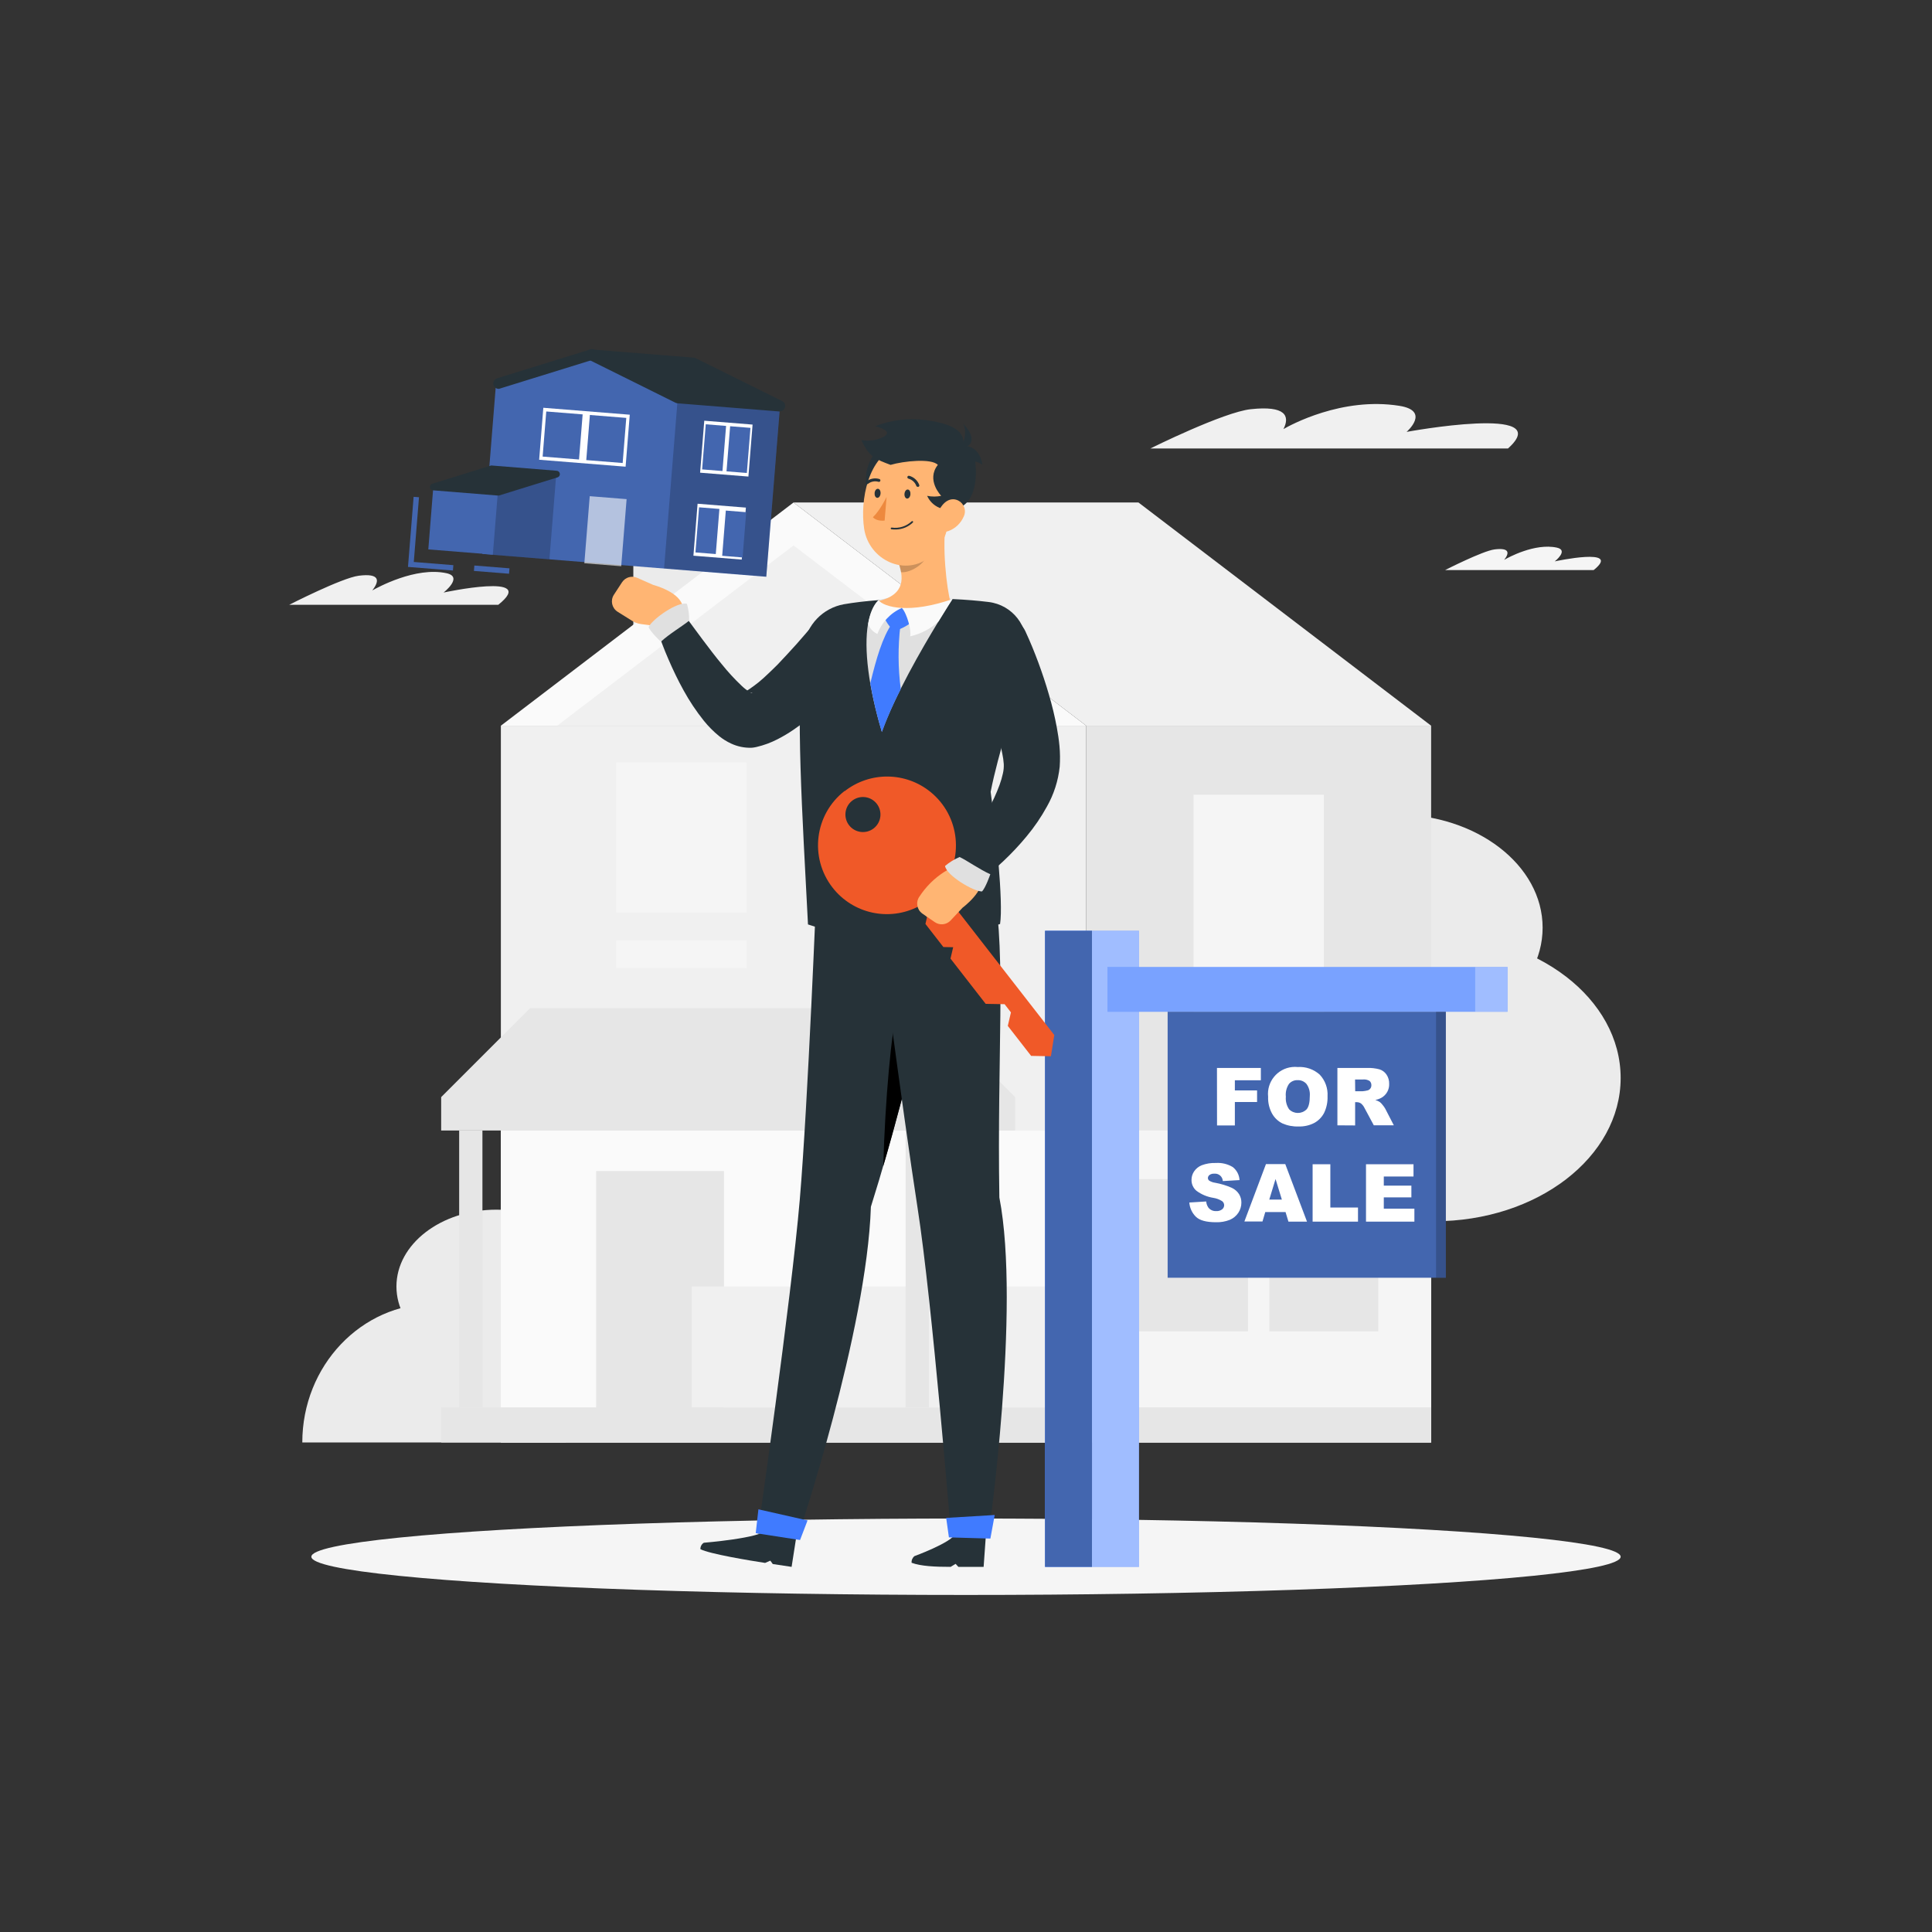 <svg xmlns="http://www.w3.org/2000/svg" xmlns:xlink="http://www.w3.org/1999/xlink" id="Layer_1" x="0px" y="0px" viewBox="0 0 7000 7000" style="enable-background:new 0 0 7000 7000;" xml:space="preserve"><rect x="0" y="0" width="7000" height="7000" fill="#333333" stroke="none"/><style type="text/css">	.st0{fill:#EBEBEB;}	.st1{fill:#F0F0F0;}	.st2{fill:#F5F5F5;}	.st3{fill:#E6E6E6;}	.st4{fill:#FAFAFA;}	.st5{fill:#407BFF;}	.st6{fill:#4366AF;}	.st7{opacity:0.5;fill:#FFFFFF;enable-background:new    ;}	.st8{opacity:0.3;fill:#FFFFFF;enable-background:new    ;}	.st9{opacity:0.2;enable-background:new    ;}	.st10{fill:#FFFFFF;}	.st11{fill:#263238;}	.st12{fill:#FFB573;}	.st13{fill:#E0E0E0;}	.st14{fill:#ED893E;}	.st15{fill:#F05928;}	.st16{fill:none;}	.st17{opacity:0.6;fill:#FFFFFF;enable-background:new    ;}	.st18{fill:#26B5E9;}	.st19{fill:#233963;}</style><ellipse class="st0" cx="5196.76" cy="3905.66" rx="675.16" ry="519.18"></ellipse><ellipse class="st0" cx="5055.47" cy="3361.15" rx="533.74" ry="410.55"></ellipse><path class="st1" d="M5096.33,1564.81c0,0,88.2-76.21-26.3-94.44c-207.97-33.15-395.99,70.46-419.85,84.29 c24.47-48.08,7.1-85.63-118.3-72.05c-98.72,10.4-363.82,142.27-363.82,142.27h1295.75 C5642.79,1464.01,5096.33,1564.81,5096.33,1564.81z"></path><path class="st1" d="M1607.14,2146.87c0,0,72.67-56.52,10.77-69.97c-112.18-24.47-250.91,52.24-269.13,62.39 c27.77-35.6,27.53-63-48.93-53.34c-61.17,7.71-252.01,105.33-252.01,105.33h757.49C1954.44,2072.13,1607.14,2146.87,1607.14,2146.87 z"></path><path class="st2" d="M5633.13,2033.96c0,0,51.62-40.13,7.71-49.79c-79.76-17.37-178.36,36.7-190.96,44.41 c19.82-25.32,19.57-44.77-34.99-37.92c-43.06,5.5-179.1,74.87-179.1,74.87h538.27C5879.87,1980.86,5633.13,2033.96,5633.13,2033.96z "></path><ellipse class="st0" cx="1798.22" cy="4661.19" rx="361.86" ry="278.31"></ellipse><path class="st0" d="M1572.39,4723.46c-263.75,0-477.1,225.09-477.1,502.91h955.06C2049.98,4948.55,1836.27,4723.46,1572.39,4723.46 z"></path><rect x="1814.74" y="2629.35" class="st1" width="2120.77" height="2597.01"></rect><rect x="3935.38" y="2629.35" class="st3" width="1249.88" height="2597.01"></rect><rect x="4324.4" y="2879.4" class="st2" width="472.08" height="901.6"></rect><rect x="3045.53" y="2762.57" class="st2" width="472.08" height="543.65"></rect><rect x="2232.63" y="2762.57" class="st2" width="472.08" height="543.65"></rect><rect x="3045.53" y="3406.9" class="st2" width="472.08" height="100.56"></rect><rect x="2232.63" y="3406.9" class="st2" width="472.08" height="100.56"></rect><rect x="3935.38" y="4096.01" class="st2" width="1249.88" height="1130.36"></rect><rect x="4599.17" y="4272.29" class="st3" width="394.77" height="551.36"></rect><rect x="4126.96" y="4272.29" class="st3" width="394.77" height="551.36"></rect><rect x="1814.74" y="4096.01" class="st4" width="2120.77" height="1130.36"></rect><rect x="2159.96" y="4242.81" class="st3" width="463.03" height="919.95"></rect><polygon class="st1" points="4124.88,1820.61 2875.12,1820.61 3935.51,2629.35 5185.26,2629.35 "></polygon><rect x="2294.65" y="1724.09" class="st0" width="347.92" height="714.92"></rect><polygon class="st4" points="2875.12,1820.61 1814.74,2629.35 3935.51,2629.35 "></polygon><polygon class="st1" points="2875.12,1976.22 2018.79,2629.35 3731.45,2629.35 "></polygon><polygon class="st3" points="3355.89,3652.92 1920.55,3652.92 1598.45,3975.02 1598.45,4096.01 3678.12,4096.01 3678.12,3975.02 "></polygon><rect x="1598.45" y="5099.14" class="st3" width="3586.94" height="127.23"></rect><rect x="2506.41" y="4661.19" class="st1" width="1429.1" height="437.95"></rect><rect x="3281.15" y="4096.01" class="st3" width="84.29" height="1003.13"></rect><rect x="1663.65" y="4096.01" class="st3" width="84.29" height="1003.13"></rect><g id="freepik--Shadow--inject-283">	<ellipse id="freepik--path--inject-283" class="st2" cx="3500" cy="5640.34" rx="2371.92" ry="138.48"></ellipse></g><rect x="3786.38" y="3372.41" class="st5" width="170.17" height="2304.64"></rect><rect x="3786.38" y="3372.41" class="st6" width="170.17" height="2304.64"></rect><rect x="3956.55" y="3372.41" class="st5" width="170.17" height="2304.64"></rect><rect x="3956.55" y="3372.41" class="st7" width="170.17" height="2304.64"></rect><rect x="4012.45" y="3503.67" class="st5" width="1332.58" height="162.09"></rect><rect x="4012.45" y="3503.67" class="st8" width="1332.58" height="162.09"></rect><rect x="5345.03" y="3503.67" class="st5" width="117.07" height="162.09"></rect><rect x="5345.03" y="3503.67" class="st7" width="117.07" height="162.09"></rect><rect x="4230.57" y="3665.76" class="st6" width="1008.03" height="963.74"></rect><rect x="5203.12" y="3665.76" class="st9" width="35.48" height="963.74"></rect><path class="st10" d="M4409.3,3869.45h159.03v44.65h-94.2v36.7h80.5v41.96h-80.5v84.9h-64.59L4409.3,3869.45z"></path><path class="st10" d="M4594.64,3973.67c-5.69-53.75,33.28-101.93,87.03-107.62c6.73-0.71,13.52-0.72,20.26-0.03 c29.34-1.91,58.21,8.15,80.01,27.89c19.64,21.08,29.77,49.29,28.01,78.05c0.8,20.63-3.4,41.16-12.23,59.82 c-7.9,15.5-20.26,28.28-35.48,36.7c-17.81,9.23-37.7,13.7-57.74,12.97c-20,0.71-39.9-3.09-58.23-11.13 c-15.7-7.84-28.69-20.19-37.31-35.48C4598.72,4016.13,4593.77,3994.98,4594.64,3973.67z M4658.86,3973.67 c-1.4,15.97,2.7,31.94,11.62,45.26c17.11,17.67,45.3,18.12,62.97,1.01c0.34-0.33,0.68-0.67,1.02-1.01 c7.46-8.93,11.25-25.08,11.25-48.93c1.16-15.27-3.18-30.46-12.23-42.82c-8.12-9.16-19.95-14.15-32.17-13.58 c-11.95-0.47-23.46,4.58-31.19,13.7C4661.06,3940.97,4657.08,3957.38,4658.86,3973.67z"></path><path class="st10" d="M4845.67,4077.29v-207.97h107.04c15.34-0.55,30.68,1.18,45.51,5.14c10.35,3.26,19.28,9.94,25.32,18.96 c6.68,9.92,10.06,21.69,9.66,33.64c0.83,20.56-9.82,39.89-27.65,50.16c-7.02,3.92-14.62,6.68-22.51,8.2 c5.89,1.74,11.5,4.34,16.64,7.71c3.86,3.2,7.31,6.85,10.28,10.89c3.41,4.04,6.44,8.38,9.05,12.97l31.07,60.19h-72.54l-34.01-63.37 c-2.92-6.03-7.09-11.36-12.23-15.66c-4.6-3.16-10.07-4.83-15.66-4.77h-5.75v84.29L4845.67,4077.29z M4910.14,3953.73h27.16 c5.74-0.46,11.43-1.4,17-2.81c4.17-0.84,7.87-3.19,10.4-6.61c2.73-3.48,4.16-7.81,4.04-12.23c0.3-5.87-2.03-11.57-6.36-15.54 c-7.34-4.43-15.94-6.33-24.47-5.38h-28.26L4910.14,3953.73z"></path><path class="st10" d="M4309.11,4356.94l61.17-3.79c0.65,8.14,3.48,15.96,8.2,22.63c6.9,8.39,17.42,12.94,28.26,12.23 c7.63,0.51,15.19-1.75,21.29-6.36c4.59-3.65,7.29-9.18,7.34-15.05c-0.11-5.63-2.71-10.91-7.1-14.44 c-9.94-6.35-21.11-10.52-32.79-12.23c-21.83-3.54-42.5-12.22-60.31-25.32c-11.83-9.87-18.5-24.6-18.11-40 c0-10.81,3.24-21.38,9.3-30.34c6.81-10.12,16.54-17.92,27.89-22.39c16.33-6.09,33.72-8.88,51.14-8.2 c21.42-1.44,42.77,3.73,61.17,14.8c14.57,11.49,23.49,28.69,24.47,47.22l-60.56,3.55c-0.71-15.59-13.92-27.65-29.52-26.94 c-0.64,0.03-1.28,0.08-1.92,0.15c-6.01-0.44-11.99,1.25-16.88,4.77c-3.63,2.71-5.76,6.97-5.75,11.5c0.23,3.53,1.97,6.78,4.77,8.93 c6.54,4.09,13.88,6.72,21.53,7.71c20.76,3.69,41.01,9.85,60.31,18.35c10.82,5,19.98,12.98,26.42,23c5.6,9.25,8.48,19.89,8.32,30.71 c0.01,13.05-3.81,25.81-11.01,36.7c-7.58,11.38-18.34,20.28-30.95,25.57c-15.91,6.27-32.94,9.22-50.03,8.69 c-35.35,0-59.82-6.73-73.4-20.43C4318.76,4394.28,4310.51,4376.18,4309.11,4356.94z"></path><path class="st10" d="M4657.76,4391.44h-73.4l-10.15,34.25h-65.57l78.17-207.97h69.97l78.78,208.58h-67.28L4657.76,4391.44z  M4644.43,4346.42l-22.88-74.62l-22.75,74.62H4644.43z"></path><path class="st10" d="M4755.87,4218.34h64.23v156.71h100.19v51.26h-164.42V4218.34z"></path><path class="st10" d="M4949.28,4218.34h172.12v44.41h-107.65v33.03h99.95v42.45h-99.95v40.98h110.83v47.1h-175.3V4218.34z"></path><path class="st11" d="M3129.82,2392.64l-18.47,24.47c-5.99,7.71-12.23,15.17-18.47,22.63c-12.23,14.92-25.2,29.36-38.17,43.8 c-26.18,28.5-53.34,56.52-83.06,83.19c-30.24,28.06-62.5,53.86-96.52,77.19c-18.73,12.82-38.26,24.42-58.48,34.74 c-23.82,12.24-49.04,21.52-75.11,27.65l-5.26,1.1c-4.54,1.02-9.17,1.64-13.82,1.84c-25.32,0.74-50.45-4.45-73.4-15.17 c-15.69-7.21-30.4-16.38-43.8-27.28c-20.29-16.53-38.78-35.14-55.17-55.54c-27.59-34.52-52.15-71.35-73.4-110.1 c-20.31-36.7-38.29-74.13-54.56-111.93c-16.5-37.72-31.03-76.26-43.55-115.48c-8.88-29.57,7.89-60.74,37.46-69.63 c22.23-6.68,46.27,1.07,60.41,19.47l1.1,1.47c22.63,30.46,45.51,62.39,68.51,92.85c23,30.46,46,61.17,69.73,89.43 c21.92,27.31,45.67,53.09,71.08,77.19c9.65,9.37,20.37,17.58,31.93,24.47c4.16,2.2,7.34,3.06,7.1,2.45 c-0.24-0.61-4.89-3.67-16.03-3.43l-19.08,2.94c8.49-4.17,16.67-8.96,24.47-14.31c10.28-7.1,21.78-15.29,33.15-24.47 c11.38-9.18,23.12-19.94,34.62-30.95c11.5-11.01,23.37-22.26,34.99-34.01c23-24.47,46.12-48.93,68.63-74.26l33.64-38.66l32.3-37.92 l3.06-3.55c39.96-46.9,110.38-52.52,157.28-12.55c45.13,38.46,52.29,105.5,16.31,152.63L3129.82,2392.64z"></path><path class="st12" d="M2473.87,2199.84c-6.97-55.05-106.92-80.5-106.92-80.5l-58.35-25.81c-19.76-8.81-42.98-1.96-54.81,16.15 l-29.73,45.51c-13.17,20.61-7.15,47.99,13.46,61.17c0,0,0,0,0,0l53.58,33.52c9.61,5.93,20.37,9.77,31.56,11.25l45.51,5.87 c39.03,5.04,77.48-12.87,98.72-46l2.81-4.28C2472.95,2211.72,2474.42,2205.78,2473.87,2199.84z"></path><path class="st11" d="M3155.39,4372.36c159.03-504.87,282.47-1119.23,282.47-1119.23l-478.94-47.1c0,0-31.44,790.52-61.17,1140.64 c-31.07,363.94-152.55,1209.39-152.55,1209.39l145.58,12.23C2890.78,5568.29,3140.71,4824.38,3155.39,4372.36z"></path><path d="M3251.05,3665.64l66.55,118.79c-34.01,138.6-73.4,291.03-117.32,440.4C3206.4,3990.43,3230.87,3720.08,3251.05,3665.64z"></path><path class="st11" d="M2550.08,5589.7c0,0,205.89-16.88,225.58-46.12l110.71,16.76l-18.23,116.71l-68.26-10.28l-8.81-12.23 l-18.96,8.2c-55.05-8.44-201.85-32.66-234.39-49.79C2537.37,5603.54,2542.08,5594.66,2550.08,5589.7z"></path><path class="st11" d="M3620.87,4338.72c-8.44-519.06,24.47-866-19.7-1121.8l-437.59-6.61c0,0,107.53,823.55,160.99,1166.45 s121.48,1189.69,121.48,1189.69h135.3C3581.35,5566.45,3699.04,4740.34,3620.87,4338.72z"></path><path class="st11" d="M3313.44,5638.02c0,0,129.8-47.34,146.8-79.15h112.06l-8.44,118.17h-91.51l-9.91-10.89l-18.11,10.89 c-55.91,0-107.16-2.2-141.42-14.8C3302.12,5652.91,3306.07,5643.8,3313.44,5638.02z"></path><path class="st11" d="M3581.72,2181.12c-154.75-19.21-375.93-17.37-524.2,8.2c-75.96,13.75-134.6,74.55-145.58,150.96 c-31.2,223.87-4.4,615.21,15.54,1009.13c338.62,115.85,695.95-1.59,695.95-1.59c12.23-79.52-15.41-339.84-34.13-478.81 c28.01-143.5,87.22-307.91,126.37-498.51c18.97-84.1-33.82-167.65-117.92-186.62C3592.46,2182.68,3587.11,2181.76,3581.72,2181.12z"></path><path class="st13" d="M3182.67,2174.27c-18.59,18.72-30.95,48.2-37.56,85.63c-15.9,90.89,2.08,230.97,50.03,391.47 c45.88-129.43,144.6-300.7,205.28-400.15c28.75-47.1,48.93-78.29,50.65-80.98l0,0C3362.6,2149.78,3270.48,2151.16,3182.67,2174.27z"></path><path class="st12" d="M3428.56,1885.44l-176.28,144.6c22.88,60.55,30.09,123.68-69.49,148.02c-24.47,32.91,19.08,70.59,60.19,87.71 c66.43-8.2,160.13-30.34,200.63-85.63C3430.76,2136.11,3411.43,1975.11,3428.56,1885.44z"></path><path class="st5" d="M3200.9,2229.32c7.43,21.13,20.05,40.06,36.7,55.05c26.91,0,66.18-30.22,66.18-30.22s-15.17-42.69-36.7-51.38 C3212.64,2216.23,3200.9,2229.32,3200.9,2229.32z"></path><path class="st5" d="M3262.31,2265.9c-8.44-6.52-19.2-9.27-29.73-7.58c-35.23,50.03-57.62,127.84-79.39,217.63 c10.45,59.63,24.46,118.58,41.96,176.53c19.62-53.27,42.5-105.27,68.51-155.73C3253.6,2420.15,3253.15,2342.6,3262.31,2265.9z"></path><path class="st9" d="M3355.03,1945.76l-102.64,84.17c5.49,14.04,9.59,28.59,12.23,43.43c39.76,2.81,95.05-37.43,97.87-73.4 C3363.36,1981.58,3360.83,1963.21,3355.03,1945.76z"></path><path class="st11" d="M3179.61,1632.46c-76.83,75.72-26.42,196.83-26.42,196.83S3287.51,1589.64,3179.61,1632.46z"></path><path class="st12" d="M3453.76,1786.97c-16.03,110.1-19.82,176.04-80.74,227.91c-91.63,78.05-224.6,14.56-241.98-98.85 c-15.54-102.15,13.33-265.71,125.88-299.96c81.32-24.73,167.28,21.15,192.01,102.47 C3455.67,1740.69,3457.32,1764.08,3453.76,1786.97z"></path><path class="st11" d="M3466.11,1843.61c-82.82,17-106.8-47.1-106.8-47.1c16.78,3.49,34.11,3.49,50.89,0 c0,0-55.78-57.01-12.23-112.18c-22.75-24.47-124.05-13.95-171.27,0c-51.62-19.45-78.17-28.5-105.7-89.79 c25.45,4.4,51.63,1.17,75.23-9.3c51.38-23.61-25.69-40.98-25.69-40.98c59.09-23.1,123.11-30.64,185.95-21.9 c119.89,16.88,138.48,52.48,133.83,92.85c62.76-0.73,69,69.12,69,69.12c-7.62-6.11-16.6-10.31-26.18-12.23 C3536.7,1693.38,3548.93,1818.28,3466.11,1843.61z"></path><path class="st11" d="M3473.33,1623.41c23-10.4,29.97-65.33,16.39-88.32C3551.26,1600.41,3506.85,1627.08,3473.33,1623.41z"></path><path class="st12" d="M3491.19,1872.72c-10.36,23.43-29.65,41.75-53.58,50.89c-31.93,12.23-51.01-15.9-44.77-47.47 c5.63-28.5,28.99-68.87,62.27-67.16c24.14,1.58,42.42,22.42,40.85,46.56C3495.56,1861.54,3493.94,1867.38,3491.19,1872.72z"></path><path class="st11" d="M3298.64,1791c-0.73,9.05-6.24,15.9-12.23,15.41c-5.99-0.49-10.15-8.32-9.3-17.37 c0.86-9.05,6.12-16.03,12.23-15.41C3295.46,1774.24,3299.37,1781.95,3298.64,1791z"></path><path class="st11" d="M3190.37,1788.31c-0.73,9.05-6.12,16.03-12.23,15.41c-6.12-0.61-10.03-8.32-9.3-17.37s6.12-15.9,12.23-15.41 C3187.19,1771.43,3191.11,1779.26,3190.37,1788.31z"></path><path class="st14" d="M3212.27,1800.55c0,0-24.47,50.28-49.67,73.4c14.8,16.39,42.57,12.23,42.57,12.23L3212.27,1800.55z"></path><path class="st11" d="M3324.94,1763.85c0.89,0.19,1.8,0.19,2.69,0c2.71-1.05,4.05-4.1,3-6.81c-0.02-0.06-0.04-0.11-0.07-0.17 c-6.16-16.3-19.84-28.61-36.7-33.03c-2.86-0.53-5.63,1.31-6.24,4.16c-0.6,2.9,1.26,5.75,4.16,6.36l0,0 c13.18,3.7,23.75,13.55,28.38,26.42C3321.03,1762.65,3322.89,1763.84,3324.94,1763.85z"></path><path class="st11" d="M3139.97,1753.81c1.69,0.61,3.57,0.33,5.02-0.73c10.62-8.43,24.65-11.21,37.68-7.46 c2.71,1.04,5.75-0.32,6.79-3.03c0.02-0.05,0.04-0.1,0.06-0.15c0.99-2.77-0.43-5.82-3.18-6.85c-16.41-5-34.22-1.66-47.71,8.93 c-2.36,1.81-2.81,5.19-1,7.55C3138.23,1752.85,3139.05,1753.46,3139.97,1753.81L3139.97,1753.81z"></path><path class="st4" d="M3451.07,2170.6L3451.07,2170.6c-1.83,2.69-21.9,33.89-50.65,80.98c-28.9,26.73-64.35,45.34-102.76,53.95 c5.63-18.96-11.38-83.19-30.22-103C3311.85,2205.1,3373.02,2197.52,3451.07,2170.6z"></path><path class="st4" d="M3267.57,2202.78c-41.09,18.02-73.04,52.05-88.45,94.2c-15.86-6.94-28.04-20.27-33.52-36.7 c6.61-37.8,18.96-67.28,37.56-85.63C3193.07,2187.61,3221.08,2199.84,3267.57,2202.78z"></path><path class="st11" d="M3716.04,2289.27c9.05,19.7,16.64,36.7,24.47,55.91c7.83,19.21,14.68,36.7,21.78,55.78 c13.7,37.43,26.55,75.36,37.8,114.5c11.85,39.82,21.57,80.25,29.12,121.11c3.91,21.04,7.22,42.82,9.42,65.82 c2.34,25.18,2.62,50.5,0.86,75.72c-5.37,50.79-21.15,99.93-46.36,144.35c-20.96,38.15-45.54,74.2-73.4,107.65 c-26.22,31.68-54.37,61.7-84.29,89.92c-29.63,28.04-61.1,54.07-94.2,77.93c-25.14,17.93-60.05,12.09-77.98-13.04 c-13.56-19.01-13.88-44.44-0.8-63.78l1.83-2.57l30.71-45.14c10.4-15.17,20.31-30.71,30.22-46.12 c19.45-30.71,38.41-61.17,54.68-92.48c16.19-29.2,30.13-59.58,41.72-90.89c5.08-13.72,9.17-27.78,12.23-42.08 c2.52-10.94,3.54-22.18,3.06-33.4c-0.9-13.04-2.74-26-5.51-38.78c-2.94-14.92-6.48-30.83-10.89-47.1 c-9.05-32.54-19.82-66.3-31.56-100.19s-24.47-68.02-37.56-102.15l-39.64-101.41l-0.98-2.32c-22.24-57.53,6.37-122.21,63.9-144.45 c54.91-21.23,116.87,3.81,141.62,57.23H3716.04z"></path><path class="st15" d="M3060.21,2865.7c-108.78,84.53-128.43,241.24-43.89,350.02c73.84,95.01,204.98,123.77,311.8,68.36l30.58,39.15 l-5.63,24.47l64.96,83.55l35.48,0.73l-9.66,41.23l127.47,163.93l68.51,1.22l23,29.73l-11.38,48.93l84.53,108.63l71.69,1.35 l12.23-76.95l-412.14-529.83l0,0c86.84-106.95,70.54-264.04-36.41-350.87c-90.2-73.24-219.03-74.5-310.65-3.04L3060.21,2865.7z  M3165.66,3001.25c-27.64,21.58-67.54,16.67-89.12-10.96c-21.58-27.64-16.67-67.54,10.96-89.12c27.64-21.58,67.54-16.67,89.12,10.96 c0.02,0.02,0.03,0.04,0.05,0.06C3198.2,2939.83,3193.28,2979.68,3165.66,3001.25z"></path><path class="st12" d="M3556.52,3173.86c-1.62-5.91-5.31-11.03-10.4-14.44l-43.18-29.85c-8.46-5.86-19.53-6.39-28.5-1.35 l-38.78,22.14c-37.7,21.34-70.37,50.55-95.79,85.63l-8.44,12.23c-14.22,19.82-9.67,47.41,10.15,61.63c0.25,0.18,0.49,0.35,0.74,0.52 l44.77,30.83c17.84,12.24,41.92,9.76,56.88-5.87l43.8-46.73C3487.77,3288.61,3570.95,3227.44,3556.52,3173.86z"></path><path class="st13" d="M3476.88,3105.11c-19.16,8.11-36.98,19.08-52.85,32.54c5.63,34.38,101.41,91.63,133.71,92.36 c13.09-12.23,30.34-62.51,30.34-62.51C3551.87,3151.84,3503.06,3117.34,3476.88,3105.11z"></path><path class="st13" d="M2496.87,2248.77c0.43-20.68-2.3-41.31-8.07-61.17c-33.64-9.05-125.02,55.05-138.85,84.41 c5.99,17,44.53,53.09,44.53,53.09C2423.47,2297.71,2474.85,2267.12,2496.87,2248.77z"></path><polygon class="st5" points="3438.1,5570.25 3588.32,5574.53 3603.98,5489.14 3428.19,5499.66 "></polygon><polygon class="st5" points="2738.11,5554.96 2898.73,5579.79 2925.89,5508.84 2747.89,5468.59 "></polygon><path class="st11" d="M3247.01,1918.47c-5.8,0.25-11.62-0.04-17.37-0.86c-1.54-0.23-2.6-1.66-2.37-3.2 c0.01-0.08,0.03-0.15,0.04-0.23c0.36-1.7,1.94-2.85,3.67-2.69c26.25,3.9,52.85-4.44,72.18-22.63c1.23-1.18,3.17-1.18,4.4,0 c1.17,1.19,1.17,3.09,0,4.28C3291.22,1908.8,3269.64,1917.82,3247.01,1918.47z"></path><polygon class="st6" points="2826.07,1471.35 2456.01,1441.62 2141.73,1285.64 1797.24,1388.65 1747.57,2007.04 2776.4,2089.74 "></polygon><polygon class="st6" points="1641.02,2067.11 1478.2,2054.02 1498.63,1800.06 1518.08,1801.65 1499.24,2036.16 1642.61,2047.66 "></polygon><rect x="1770.86" y="1999.86" transform="matrix(0.08 -0.997 0.997 0.08 -418.432 3674.105)" class="st6" width="19.64" height="127.63"></rect><rect x="1563.86" y="1769.93" transform="matrix(0.08 -0.997 0.997 0.08 -337.903 3408.181)" class="st6" width="227.78" height="234.51"></rect><polygon class="st9" points="1785.62,2010.1 1990.65,2026.62 2015.48,1717.36 1803.85,1782.93 "></polygon><rect x="2305.98" y="1580.29" transform="matrix(0.08 -0.997 0.997 0.08 646.107 4232.035)" class="st9" width="620.35" height="371.28"></rect><polygon class="st11" points="2511.79,1315.37 2141.73,1285.64 2456.01,1441.62 2826.07,1471.35 "></polygon><path class="st11" d="M2826.07,1490.92h-1.59l-370.06-29.73c-2.47-0.26-4.87-0.97-7.1-2.08l-314.27-155.98 c-8.4-4.17-12.66-13.72-10.15-22.75c2.58-9,11.09-14.96,20.43-14.31l370.06,29.73c2.51,0.26,4.95,0.96,7.22,2.08l314.15,155.73 c9.47,5.22,12.91,17.12,7.69,26.59c-3.31,6.01-9.52,9.84-16.38,10.11L2826.07,1490.92z M2461.27,1422.41l265.22,21.41l-220.2-109.24 l-265.22-21.41L2461.27,1422.41z"></path><polygon class="st11" points="1781.83,1698.64 2015.48,1717.36 1803.85,1782.93 1570.19,1764.21 "></polygon><path class="st11" d="M1803.85,1795.41h-0.98l-233.78-18.84c-5.93-0.45-10.68-5.09-11.25-11.01c-0.6-6.07,3.37-11.65,9.3-13.09 l211.64-65.69c1.54-0.3,3.11-0.3,4.65,0l233.66,18.84c5.93,0.38,10.73,4.98,11.38,10.89c0.72,5.93-2.95,11.52-8.69,13.21 l-211.64,65.57C1806.72,1795.58,1805.27,1795.62,1803.85,1795.41z M1635.03,1756.99l167.47,13.46l148.15-45.88l-167.47-13.46 L1635.03,1756.99z"></path><line class="st16" x1="2141.73" y1="1285.64" x2="1806.66" y2="1389.38"></line><path class="st11" d="M1806.66,1408.96c-10.81-0.13-19.47-9-19.34-19.81c0.1-8.37,5.51-15.75,13.46-18.36l335.19-103.86 c9.53-5.1,21.39-1.51,26.49,8.02c5.1,9.53,1.51,21.39-8.02,26.49c-2.17,1.16-4.53,1.9-6.97,2.18l-335.07,103.86 C1810.58,1408.27,1808.64,1408.77,1806.66,1408.96z"></path><rect x="2070.91" y="1857.57" transform="matrix(0.08 -0.997 0.997 0.08 99.526 3956.955)" class="st17" width="243.85" height="134.01"></rect><rect x="2023.23" y="1427.86" transform="matrix(0.08 -0.997 0.997 0.08 368.01 3568.678)" class="st10" width="188.88" height="314.15"></rect><rect x="1956.65" y="1512.49" transform="matrix(0.08 -0.997 0.997 0.08 301.595 3484.06)" class="st6" width="163.93" height="132.24"></rect><rect x="2114.77" y="1525.26" transform="matrix(0.08 -0.997 0.997 0.08 434.304 3653.409)" class="st6" width="163.93" height="132.24"></rect><rect x="2537.38" y="1538.62" transform="matrix(0.08 -0.997 0.997 0.08 799.595 4119.31)" class="st10" width="188.88" height="175.55"></rect><rect x="2505.58" y="1585.92" transform="matrix(0.08 -0.997 0.997 0.08 762.382 4071.914)" class="st6" width="163.93" height="73.89"></rect><rect x="2593.9" y="1592.98" transform="matrix(0.08 -0.997 0.997 0.08 836.588 4166.451)" class="st6" width="163.93" height="73.89"></rect><rect x="2513.09" y="1839.47" transform="matrix(0.08 -0.997 0.997 0.08 477.378 4371.812)" class="st10" width="188.88" height="175.55"></rect><rect x="2481.28" y="1886.76" transform="matrix(0.08 -0.997 0.997 0.08 440.166 4324.416)" class="st6" width="163.93" height="73.89"></rect><rect x="2576.87" y="1897.73" transform="matrix(0.08 -0.997 0.997 0.08 518.414 4431.122)" class="st6" width="164.45" height="74.13"></rect></svg>